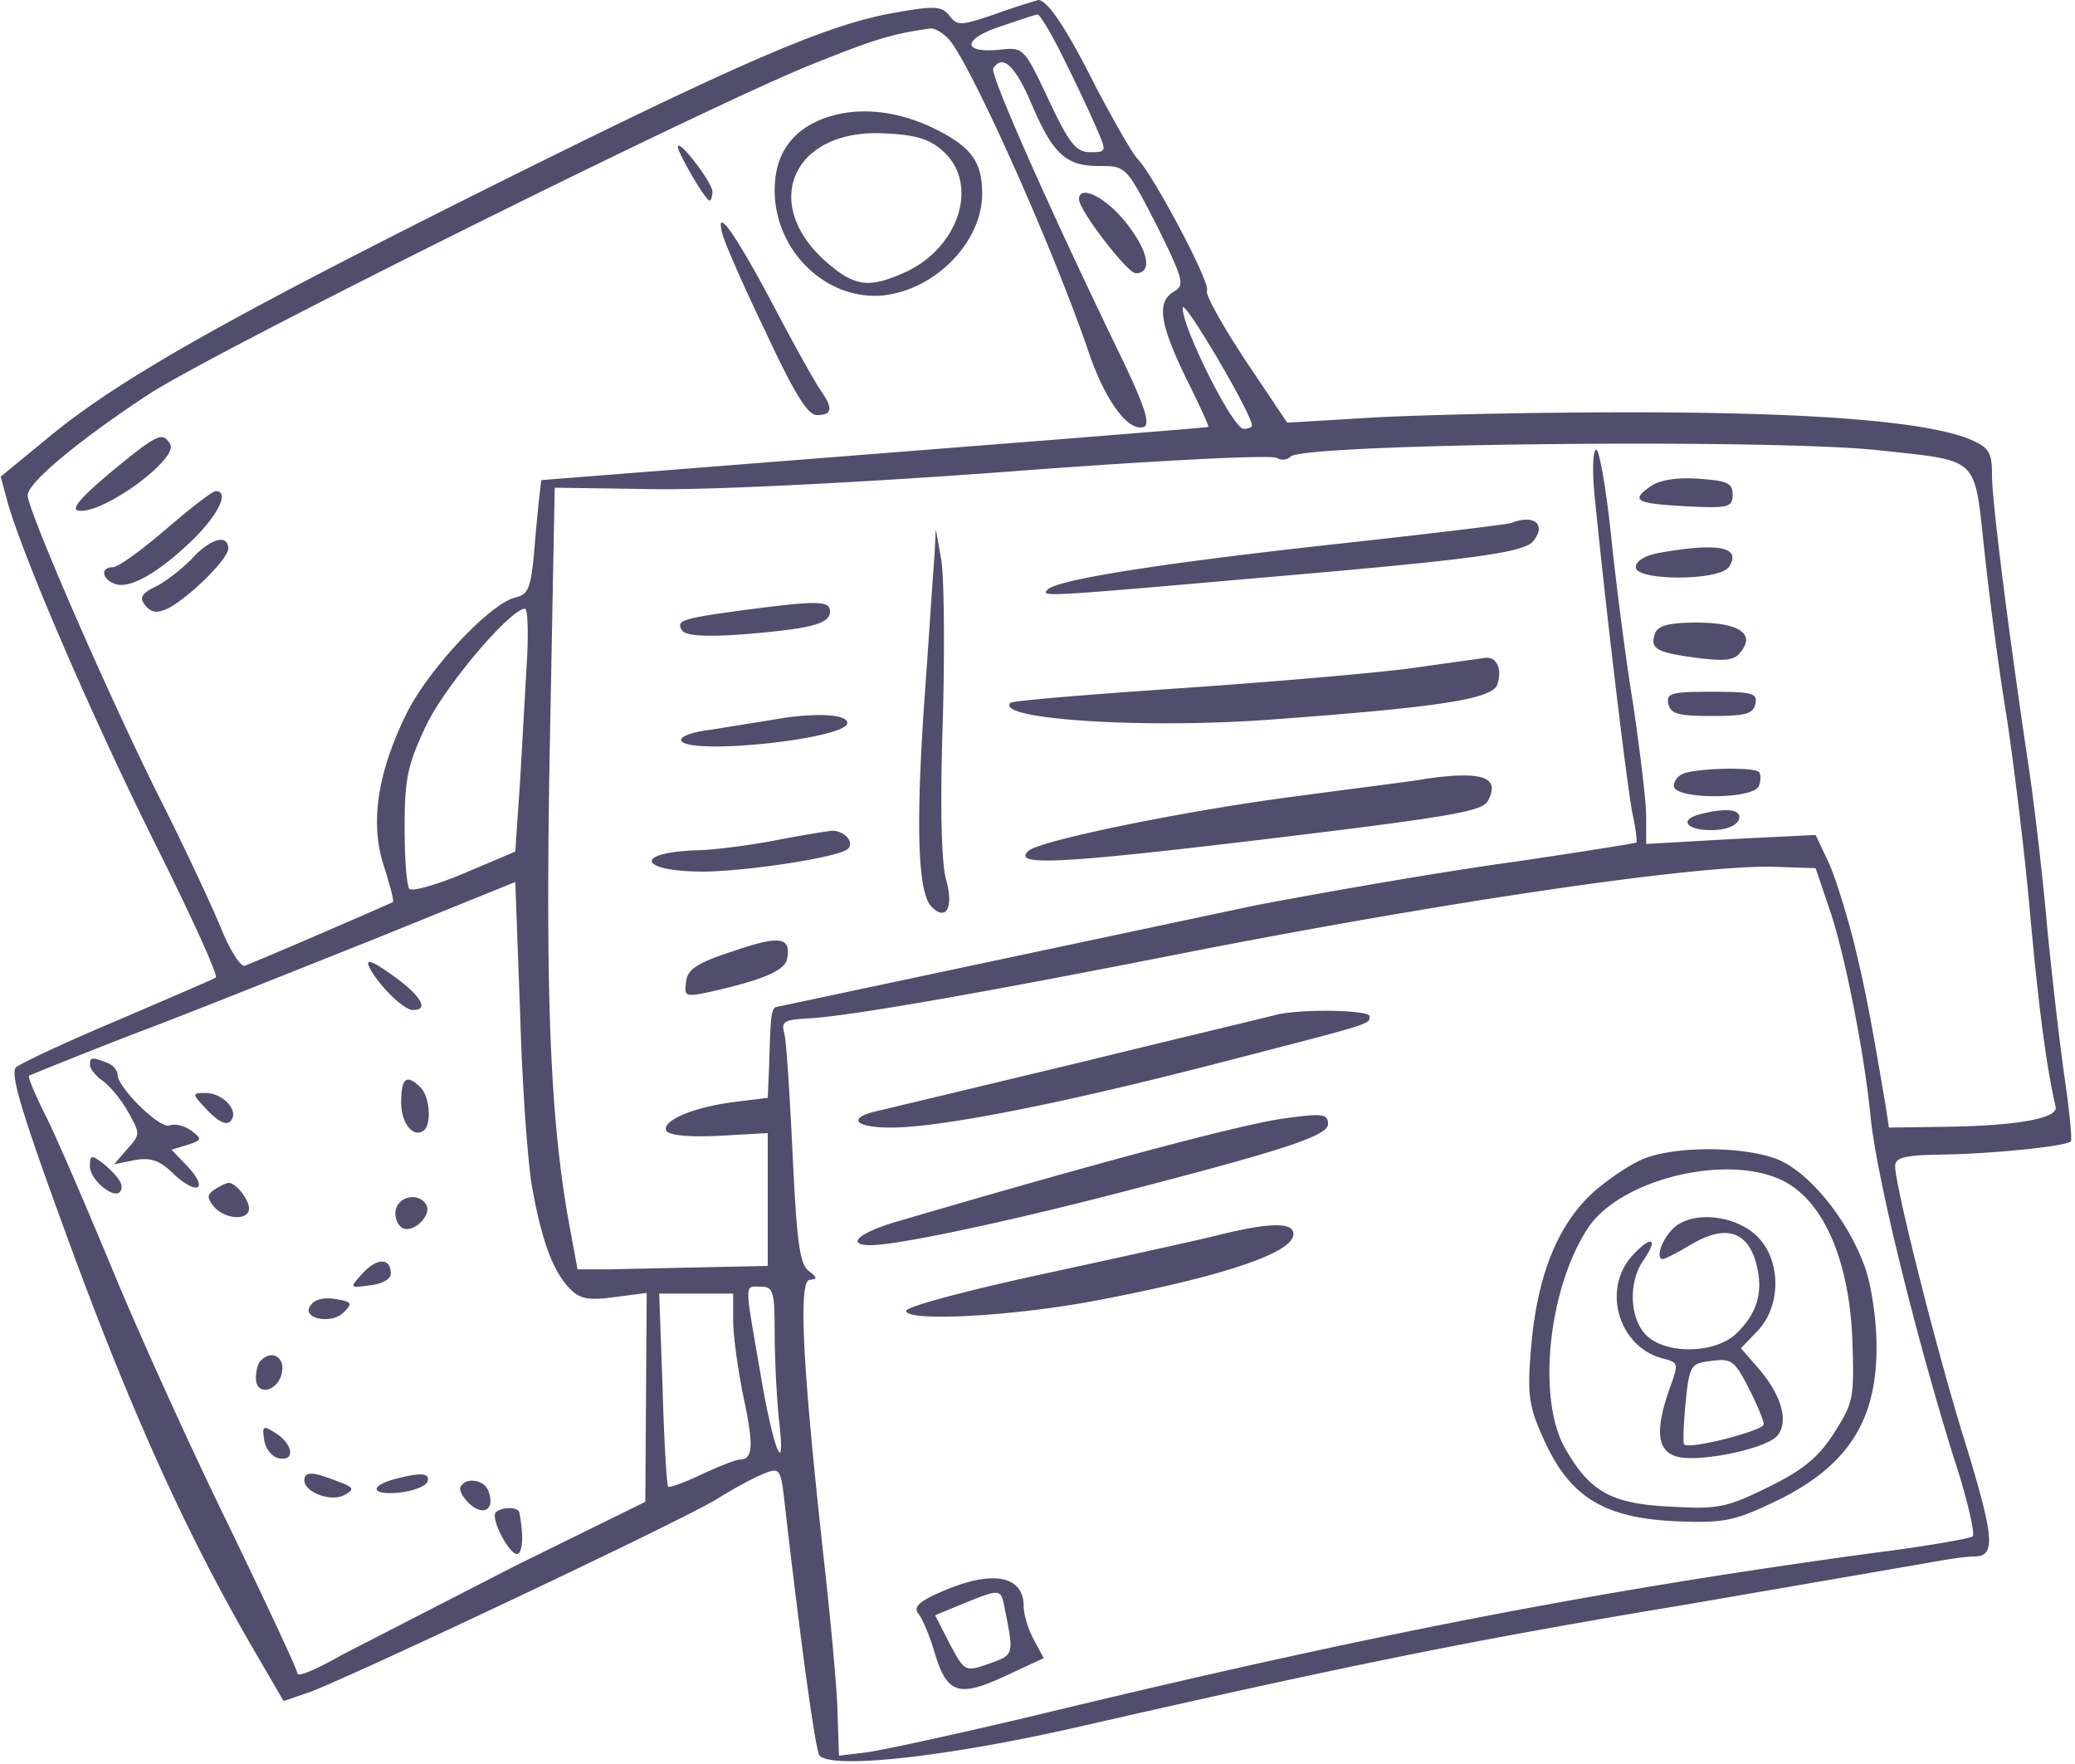 <svg xmlns="http://www.w3.org/2000/svg" width="400" height="340" viewBox="0 0 300 255" preserveAspectRatio="xMidYMid meet" xmlns:v="https://vecta.io/nano"><path fill="#504d6d" d="M144 2c-5 1.7-5.6 1.8-6.7.3-1.1-1.4-2.1-1.5-7.7-.5C120 3.4 108 8.5 69.9 27.5 31.7 46.6 16.8 55.1 6.8 63.4L.1 68.9l1 3.7c2.3 8.1 12.2 31 21.2 49.1 5.3 10.6 9.3 19.4 8.9 19.6-.4.3-6.8 3-14.2 6.2-7.4 3.1-14 6.2-14.7 6.8-.8.9.7 6.1 6.2 21.2 9.9 27.4 18.1 45.7 28.6 63.7l3.9 6.7 3.8-1.3c6.4-2.4 54.5-25.1 59-28 2.4-1.5 5.4-3.1 6.7-3.6 2.3-.9 2.4-.7 3 4.8 2.3 19.9 4.4 35.4 5 36 2 2 18.9.1 38-4.3 39-8.9 57.4-12.6 87-17.5l34.8-6c2.7-.5 5.8-1 7.1-1 3.2 0 3-2.6-1.5-17.2-4-12.9-9.9-36.4-9.9-39.2 0-1.3 1.3-1.6 6.8-1.7 7.2-.1 17.9-1.2 18.6-1.9.2-.3-.2-4.4-.9-9.2s-1.8-14.4-2.5-21.5c-.6-7-1.8-17.3-2.6-22.8-3.1-20.7-5.4-39.1-5.4-42.8 0-3.3-.4-4-3.2-5.2-6.4-2.6-22.9-3.9-49.3-3.9-14.3 0-31.3.4-37.7.8l-11.7.7L180 52c-3.3-5-5.8-9.5-5.5-10 .6-.9-7.5-16.3-10-19-.8-.8-3.5-5.6-6.1-10.5-4.3-8.6-7-12.5-8.3-12.5-.3.1-3.1.9-6.1 2zm9.9 6.7c1.9 3.8 4 8.3 4.7 10 1.4 3.2 1.4 3.3-1 3.3-2 0-3-1.2-6-7.6-3.6-7.6-3.6-7.6-7.2-7.2-5.4.5-5.2-1.6.3-3.4 2.7-.9 5-1.7 5.3-1.7.3-.1 2.1 2.9 3.9 6.6zm-16.7-3c3.2 3.6 15.3 30.7 20.3 45.5 2.4 6.9 5.7 11.3 7.9 10.5 1-.4-.1-3.5-3.7-10.9-10.3-21.3-18.6-40.1-18.1-40.9 1.3-2.1 3.1-.5 5.4 4.8 3.2 7.6 5.1 9.3 9.9 9.3 3.9 0 3.9 0 8.3 8.5 3.9 7.9 4.1 8.7 2.6 9.6-2.6 1.5-2.2 4.5 1.6 12.4 1.9 3.8 3.4 7.1 3.3 7.2s-9.2.8-20.2 1.7l-76.2 6c-.1.1-.5 3.8-.9 8.3-.6 7.5-.9 8.2-3 8.7-3.7 1-12.6 10.5-15.7 16.9-4.2 8.6-5.2 15.8-3.2 21.9.9 2.8 1.5 5.1 1.3 5.2-.3.2-18.3 8-21.4 9.2-.5.3-2.1-2.1-3.4-5.3s-5.4-12-9.2-19.5C15.2 99.5 4 73.7 4 71.6c0-1.8 7.3-7.9 17.5-14.6 9.1-6 81.6-42.1 96.4-47.9 8.5-3.4 11-4.2 16.7-5 .6 0 1.8.7 2.6 1.6zM181 61.5c0 .3-.6.5-1.2.5-1.6-.1-8.9-14.7-8.8-17.5 0-1.6 10 15.3 10 17zm90.7 3.6c14.6 1.6 13.7.7 15.2 14.5.7 6.6 2.1 17.3 3.2 23.9 1 6.6 2.6 19.4 3.4 28.5 1.3 14.3 2.4 22.3 3.7 28 .4 1.7-5.8 2.8-16.9 2.9l-7.2.1-.5-3.3c-2.3-13.5-3-17.1-4.7-24-1.1-4.2-2.7-9.4-3.7-11.4l-1.7-3.6-12.2.6-12.3.7v-4c0-2.2-.9-9.5-1.9-16.3-1.1-6.7-2.5-17.7-3.2-24.5-.7-6.7-1.7-12.2-2.1-12.2-.5 0-.6 2.8-.3 6.2 1.8 18.2 4.8 42.8 5.5 46.3.5 2.2.7 4.1.6 4.3-.2.1-8.2 1.4-17.8 2.8-9.6 1.3-26.4 4.2-37.4 6.3l-69.3 14.7c-.6.5-.7 1.3-.9 8.5l-.2 4.6-4.8.6c-5.7.7-10.4 2.6-9.9 4.1.3.7 3 1 7.5.8l7.2-.4v9.6 9.6l-9.5.2-13.7.3h-4.3l-1.2-6.5c-2.7-14.8-3.5-32.5-2.8-69.5l.7-37 13.7.2c7.7.2 30.1-.9 51.6-2.5 20.9-1.6 38.5-2.5 39.1-2a1.66 1.66 0 0 0 2-.2c1.9-1.9 69.9-2.6 85.1-.9zM76.2 95.2l-1 17.6-.7 10.3-7.3 3.1c-4 1.7-7.6 2.7-8 2.3s-.7-4.3-.7-8.8c0-7.1.4-9.1 3.1-14.8S73.8 88 75.9 88c.4 0 .5 3.3.3 7.2zM264.7 132c2.1 6.4 4.8 20.1 5.7 29 .8 8.8 6.5 31.8 12 49.5 2 6 3.2 11.3 2.8 11.6s-6.5 1.4-13.7 2.3c-39.8 5.4-72.7 11.7-121.5 23.5-11.3 2.7-22.4 5.1-24.6 5.4l-4.1.5-.2-5.8c0-3.1-1-13.8-2.1-23.6-3-27.3-3.6-39.4-1.9-39.4 1.1-.1 1.1-.3-.2-1.3s-1.7-4.3-2.3-16.7c-.4-8.5-.9-16.4-1.2-17.6-.5-1.8 0-2 3.8-2.2 6-.4 23.9-3.5 52.8-9.2 39.1-7.7 75.3-13 86.5-12.7l6 .2 2.2 6.5zM77 172c1.4 7.6 3 11.9 5.5 14.4 1.4 1.4 2.7 1.6 6.4 1.1l4.6-.6-.1 15.1-.1 15.1-18.9 9.3-25.1 12.9c-3.5 2-6.3 3.2-6.3 2.6 0-.5-4.5-10.1-9.9-21.3-5.5-11.2-13.2-28.2-17.1-37.7-4-9.6-8.3-19.6-9.7-22.2-1.3-2.7-2.3-5-2.1-5.2.2-.1 6.8-2.8 14.8-5.9 8-3 23.7-9.3 35-13.8l20.5-8.3.7 19c.3 10.4 1.1 21.9 1.8 25.5zm35 20.7c0 3.8.3 9.3.6 12.3 1.1 9.3-.8 4.7-2.7-6.7-2.3-13.3-2.3-12.3.1-12.3 1.8 0 2 .7 2 6.7zm-6-1.8c0 2.2.7 7.2 1.5 11.1 1.5 7 1.4 9-.6 9-.5 0-3 1-5.4 2.1-2.5 1.2-4.7 2-4.9 1.8s-.6-6.6-.8-14.2l-.5-13.7h5.3 5.4v3.9zm12.4-173.5c-4.3 1.9-6.4 5.3-6.4 10.1 0 8.8 7.5 16 15.7 15.2C135.2 41.9 142 35 142 28c0-4.8-1.7-6.9-7.3-9.6-5.8-2.7-11.6-3-16.3-1zm18.1 4.6c5.2 4.9 1.9 14.3-6.2 17.6-4.8 2.1-6.9 1.7-10.8-1.7-9.8-8.6-4.7-19.5 8.7-18.6 4.4.2 6.4.9 8.3 2.7zM98 21.2c0 .9 4 7.8 4.6 7.8.2 0 .4-.6.4-1.3 0-1.3-4.9-7.7-5-6.5zm58 7.6c0 1.6 7 10.7 8.2 10.7 2.5 0 1.8-3.3-1.4-7.3-2.9-3.7-6.8-5.6-6.8-3.4zM104.5 34c.4 1.4 3.2 7.8 6.3 14.2 4.1 8.8 6 11.8 7.3 11.8 2.2 0 2.4-.9.6-3.5-.8-1.1-3.8-6.5-6.7-12-5.6-10.6-8.8-15.2-7.5-10.5zM16.1 68.2c-4.3 3.6-5.9 5.4-4.8 5.6 3.4.7 14.6-7.5 13.3-9.6-1.1-1.8-1.7-1.6-8.5 4zm7.9 8.3c-3.5 3-6.9 5.5-7.7 5.5-1.8 0-1.6 1.7.3 2.4 2.1.8 6.2-1.5 11.2-6.3 3.8-3.7 5.4-7.1 3.4-7.1-.5 0-3.7 2.5-7.2 5.5zm3.9 4.1c-1.3 1.4-3.7 3.3-5.2 4.1-2.3 1.1-2.6 1.7-1.7 2.8s1.7 1.2 3.4.4c3.1-1.7 8.6-7.1 8.6-8.6 0-2.1-2.5-1.5-5.1 1.3zm210.6-10.2c-2.8 2-1.9 2.4 5.5 2.8 5.9.3 6.5.1 6.5-1.7 0-1.7-.8-2-5-2.3-3.2-.2-5.7.2-7 1.2zm-20 5.2c-.5.2-11.3 1.5-24 2.9-26.7 2.9-41.6 5.3-43 6.7-1.1 1.1-.9 1.1 31-1.7 30.3-2.6 37.9-3.6 39.2-5.3 1.9-2.4.1-3.9-3.2-2.6zm-83.4 4.9c-.2 2.2-.8 11.8-1.5 21.4-1.2 17.8-.9 27.2 1.1 29.2 2.1 2.1 3.2.1 2.1-3.9-.7-2.3-.9-10.7-.5-22.7.3-10.5.2-21-.2-23.5l-.8-4.5-.2 4zm104.9-.6c-2.2.4-3.5 1.2-3.5 2.1 0 2 12.3 2 13.5-.1 1.8-2.8-1.5-3.5-10-2zm-132.5 8.3c-8.9 1.2-9.8 1.5-8.9 2.9.5.8 3.2 1 8.8.6 9.8-.8 12.6-1.5 12.6-3.3 0-1.6-1.8-1.6-12.5-.2zm131.8 3.3c-.8 2.3.1 2.8 6 3.6 4.1.5 5.5.4 6.4-.9 2.1-2.6-.3-4.2-6.4-4.2-3.9 0-5.5.4-6 1.5zM204 96.6c-5.2.7-20.3 2-33.5 2.9s-24.2 1.8-24.4 2.1c-2.4 2.4 19.6 3.8 37.9 2.4 24.6-1.8 31.9-3 32.5-5.1.7-2.2-.1-4-1.8-3.8L204 96.6zm37.2 5.1c.3 1.5 1.4 1.8 6.3 1.8s6-.3 6.3-1.8-.5-1.7-6.3-1.7-6.6.2-6.3 1.7zM112 104l-9.3 1.5c-2.6.3-4.5 1-4.2 1.6 1.4 2.1 24-.3 24-2.6 0-1.3-4.8-1.5-10.5-.5zm131.8 7.7c-1 .2-1.8 1.1-1.8 1.9 0 2 11.6 2 12.3 0 .3-.8.3-1.7 0-2-.7-.7-7.9-.6-10.5.1zm-37.8.9c-1.4.3-9.7 1.3-18.5 2.5-15.7 2-37.2 6.4-38.8 7.9-2.4 2.2 4.2 1.9 33.5-1.6 27.4-3.3 32.1-4.1 32.9-5.6 1.9-3.5-.8-4.4-9.1-3.2zm39.8 5.1c-3.1.8-2 2.3 1.6 2.3 2.1 0 3.6-.6 4-1.5.5-1.5-1.7-1.8-5.6-.8zM112 121.5c-3.6.7-8.4 1.3-10.7 1.4-9.7.2-9.3 3.1.5 3.1 6.6-.1 19.6-2.1 20.8-3.3 1-1-.6-2.7-2.4-2.6-.9.1-4.6.7-8.2 1.4zm-6 16c-5.2 1.7-6.6 2.6-6.8 4.4-.3 2.1-.1 2.2 2.9 1.6 8.2-1.8 11.4-3.2 11.7-4.9.6-3.2-1.1-3.4-7.8-1.1zm78.5 9.2c-1.1.3-13.7 3.3-28 6.8l-29.2 7c-4.9 1-4 2.5 1.5 2.5 7 0 23.9-3.3 46.1-9 24-6.2 23.1-5.9 23.1-7.1 0-.9-9.8-1.1-13.5-.2zm1 15c-6.2.9-25.9 6.1-56.2 15-5.3 1.6-7 3.3-3.4 3.3 3.7 0 19-3.2 35.6-7.5 24-6.2 30.5-8.3 30.5-10 0-1.5-.8-1.6-6.5-.8zm52.7 5.6c-1.9.6-5.4 2.9-7.9 5.1-5.3 4.9-8.2 12.4-9 23.2-.5 6.2-.2 7.9 2 12.7 3.7 8.1 8.6 11.1 18.8 11.6 6.7.3 8.5 0 13.6-2.4 11.2-5.1 15.7-11.8 15.6-23 0-3.9-.8-9-1.7-11.4-2.5-6.9-8.1-13.7-12.6-15.5s-13.8-2-18.8-.3zm19.8 3.5c5.7 3 9.3 11.4 9.8 22.6.3 8.7.2 9.3-2.6 13.7-2.3 3.6-4.5 5.4-9.6 7.9-5.9 2.9-7.2 3.2-14 2.8-8.6-.4-11.7-2.1-15.3-8.4-4.1-7.1-2.5-23.1 3.3-31.9 4.7-7.1 20.4-10.9 28.4-6.7zm-16.3 7c-1.6 1.7-2.3 4.2-1.3 4.2.3 0 2.1-.9 4.1-2.1 4.9-2.9 8.1-2 9.4 2.7 1.1 4.1.2 7.3-3 10.3-3.1 2.8-10.1 2.9-12.9.1-2.4-2.4-2.6-7.7-.4-10.8 2.2-3.2 1.2-3.7-1.5-.8-4.6 4.9-2.1 13.4 4.4 15 2.2.6 2.2.7.9 4.3-2.2 6.2-1.8 9.2 1.2 9.9 3.3.8 12.9-1.2 14.4-3.1 1.6-2 .6-5.7-2.6-9.5l-2.7-3.1 2.4-2.5c3.6-3.8 3.4-10.7-.4-14-3.5-3-9.6-3.3-12-.6zM253 201c1.1 2.2 2 4.4 2 4.9 0 .9-10.8 3.7-11.5 2.9-.2-.2-.1-2.9.2-6 .5-5.2.8-5.7 3.2-6 3.5-.5 3.8-.3 6.1 4.2zm-77.5-22.3c-3.3.8-14.7 3.3-25.3 5.6s-19.2 4.6-19.2 5.2c.1 1.6 15.4.8 27.5-1.5 18.4-3.5 28.5-6.9 28.5-9.6 0-1.8-3.6-1.7-11.5.3zm-39.4 51.4c-3.2 1.4-4.1 2.2-3.3 3.2.5.6 1.6 3.1 2.3 5.5 1.8 6.1 3.5 6.6 10.2 3.5l5.6-2.6-1.5-2.8c-.8-1.5-1.4-3.6-1.4-4.7 0-4.5-4.6-5.3-11.9-2.1zm9.2 2.6c1.3 6.6 1.3 6.5-2.3 7.8-3.5 1.2-3.5 1.2-5.7-2.9l-2.1-4.1 4.1-1.7c5.5-2.2 5.4-2.2 6 .9zm-91.7-92.5c1.5 2.6 4.8 5.8 6.1 5.8 2.2 0 1.4-1.7-2.1-4.4-3.8-2.8-5.1-3.3-4-1.4zM13 153.9c0 .6.8 1.6 1.8 2.3s2.7 2.7 3.7 4.5c1.8 3.2 1.8 3.3-.1 5.4l-1.9 2.2 3-.6c2.3-.4 3.6 0 5.7 2.1 3.4 3.1 5 2.1 1.9-1.2l-2.3-2.4 2.3-.7c2.1-.7 2.2-.8.5-2.1-1-.7-2.4-1-3.1-.7-1.4.5-7.4-5.4-7.5-7.3 0-.7-.7-1.5-1.6-1.8-2.1-.8-2.4-.8-2.4.3zm45 5.5c0 3.1 1.9 5.3 3.4 3.9 1-1.1.7-4.8-.6-6.1-2-2-2.8-1.4-2.8 2.2zm-28 1.1c1.5 1.6 2.7 2.2 3.3 1.6 1.4-1.4-1-4.1-3.6-4.1-2 0-2 .1.3 2.5zm-17 8.1c0 2 3.6 4.9 4.4 3.6.6-.9-.3-2.2-2.6-4.1-1.6-1.2-1.8-1.1-1.8.5zm18.1 3.3c-1.2.8-1.2 1.2-.2 2.5 1.6 1.9 5.1 2.1 5.1.3 0-1.3-1.9-3.7-2.9-3.7-.4 0-1.2.4-2 .9zm26.2 2.7c-.3.8-.1 2 .6 2.7 1.4 1.4 4.7-1.5 3.7-3.2-1-1.6-3.6-1.3-4.3.5zm-4.9 9.5c-1.9 2.1-1.9 2.1 1.1 1.7 1.8-.2 3-.9 3-1.7 0-2.3-2-2.3-4.1 0zm-7.4 4.5c-1.7 1.9 2.8 3 4.7 1.1 1.3-1.3 1.2-1.5-1.1-1.9-1.5-.3-3.1 0-3.6.8zm-7.3 8.1c-.4.3-.7 1.5-.7 2.5 0 2.8 3.4 1.9 3.8-1 .3-2.1-1.6-3.1-3.1-1.5zm.5 11.5c.2 1.2 1.1 2.4 2.1 2.6 2.4.5 2.1-2-.4-3.6-1.9-1.2-2-1.1-1.7 1zM44 214c0 1.7 3.9 3.2 5.8 2.1 1.5-.8 1.4-1.1-1.1-2-3.5-1.4-4.7-1.4-4.7-.1zm13.5-.3c-4 1-4.1 2.4-.1 2.1 2.2-.2 4.1-.9 4.4-1.6.4-1.2-.7-1.4-4.3-.5zm9.1 1.2c-.3.4.3 1.6 1.3 2.5 2.1 1.9 3.7.7 2.7-1.9-.6-1.6-3.2-2-4-.6zm5.1 3.7c-.9.9 2.2 6.6 3.2 6 .7-.5.8-2.6.2-5.9-.1-.9-2.5-.9-3.4-.1z"/></svg>